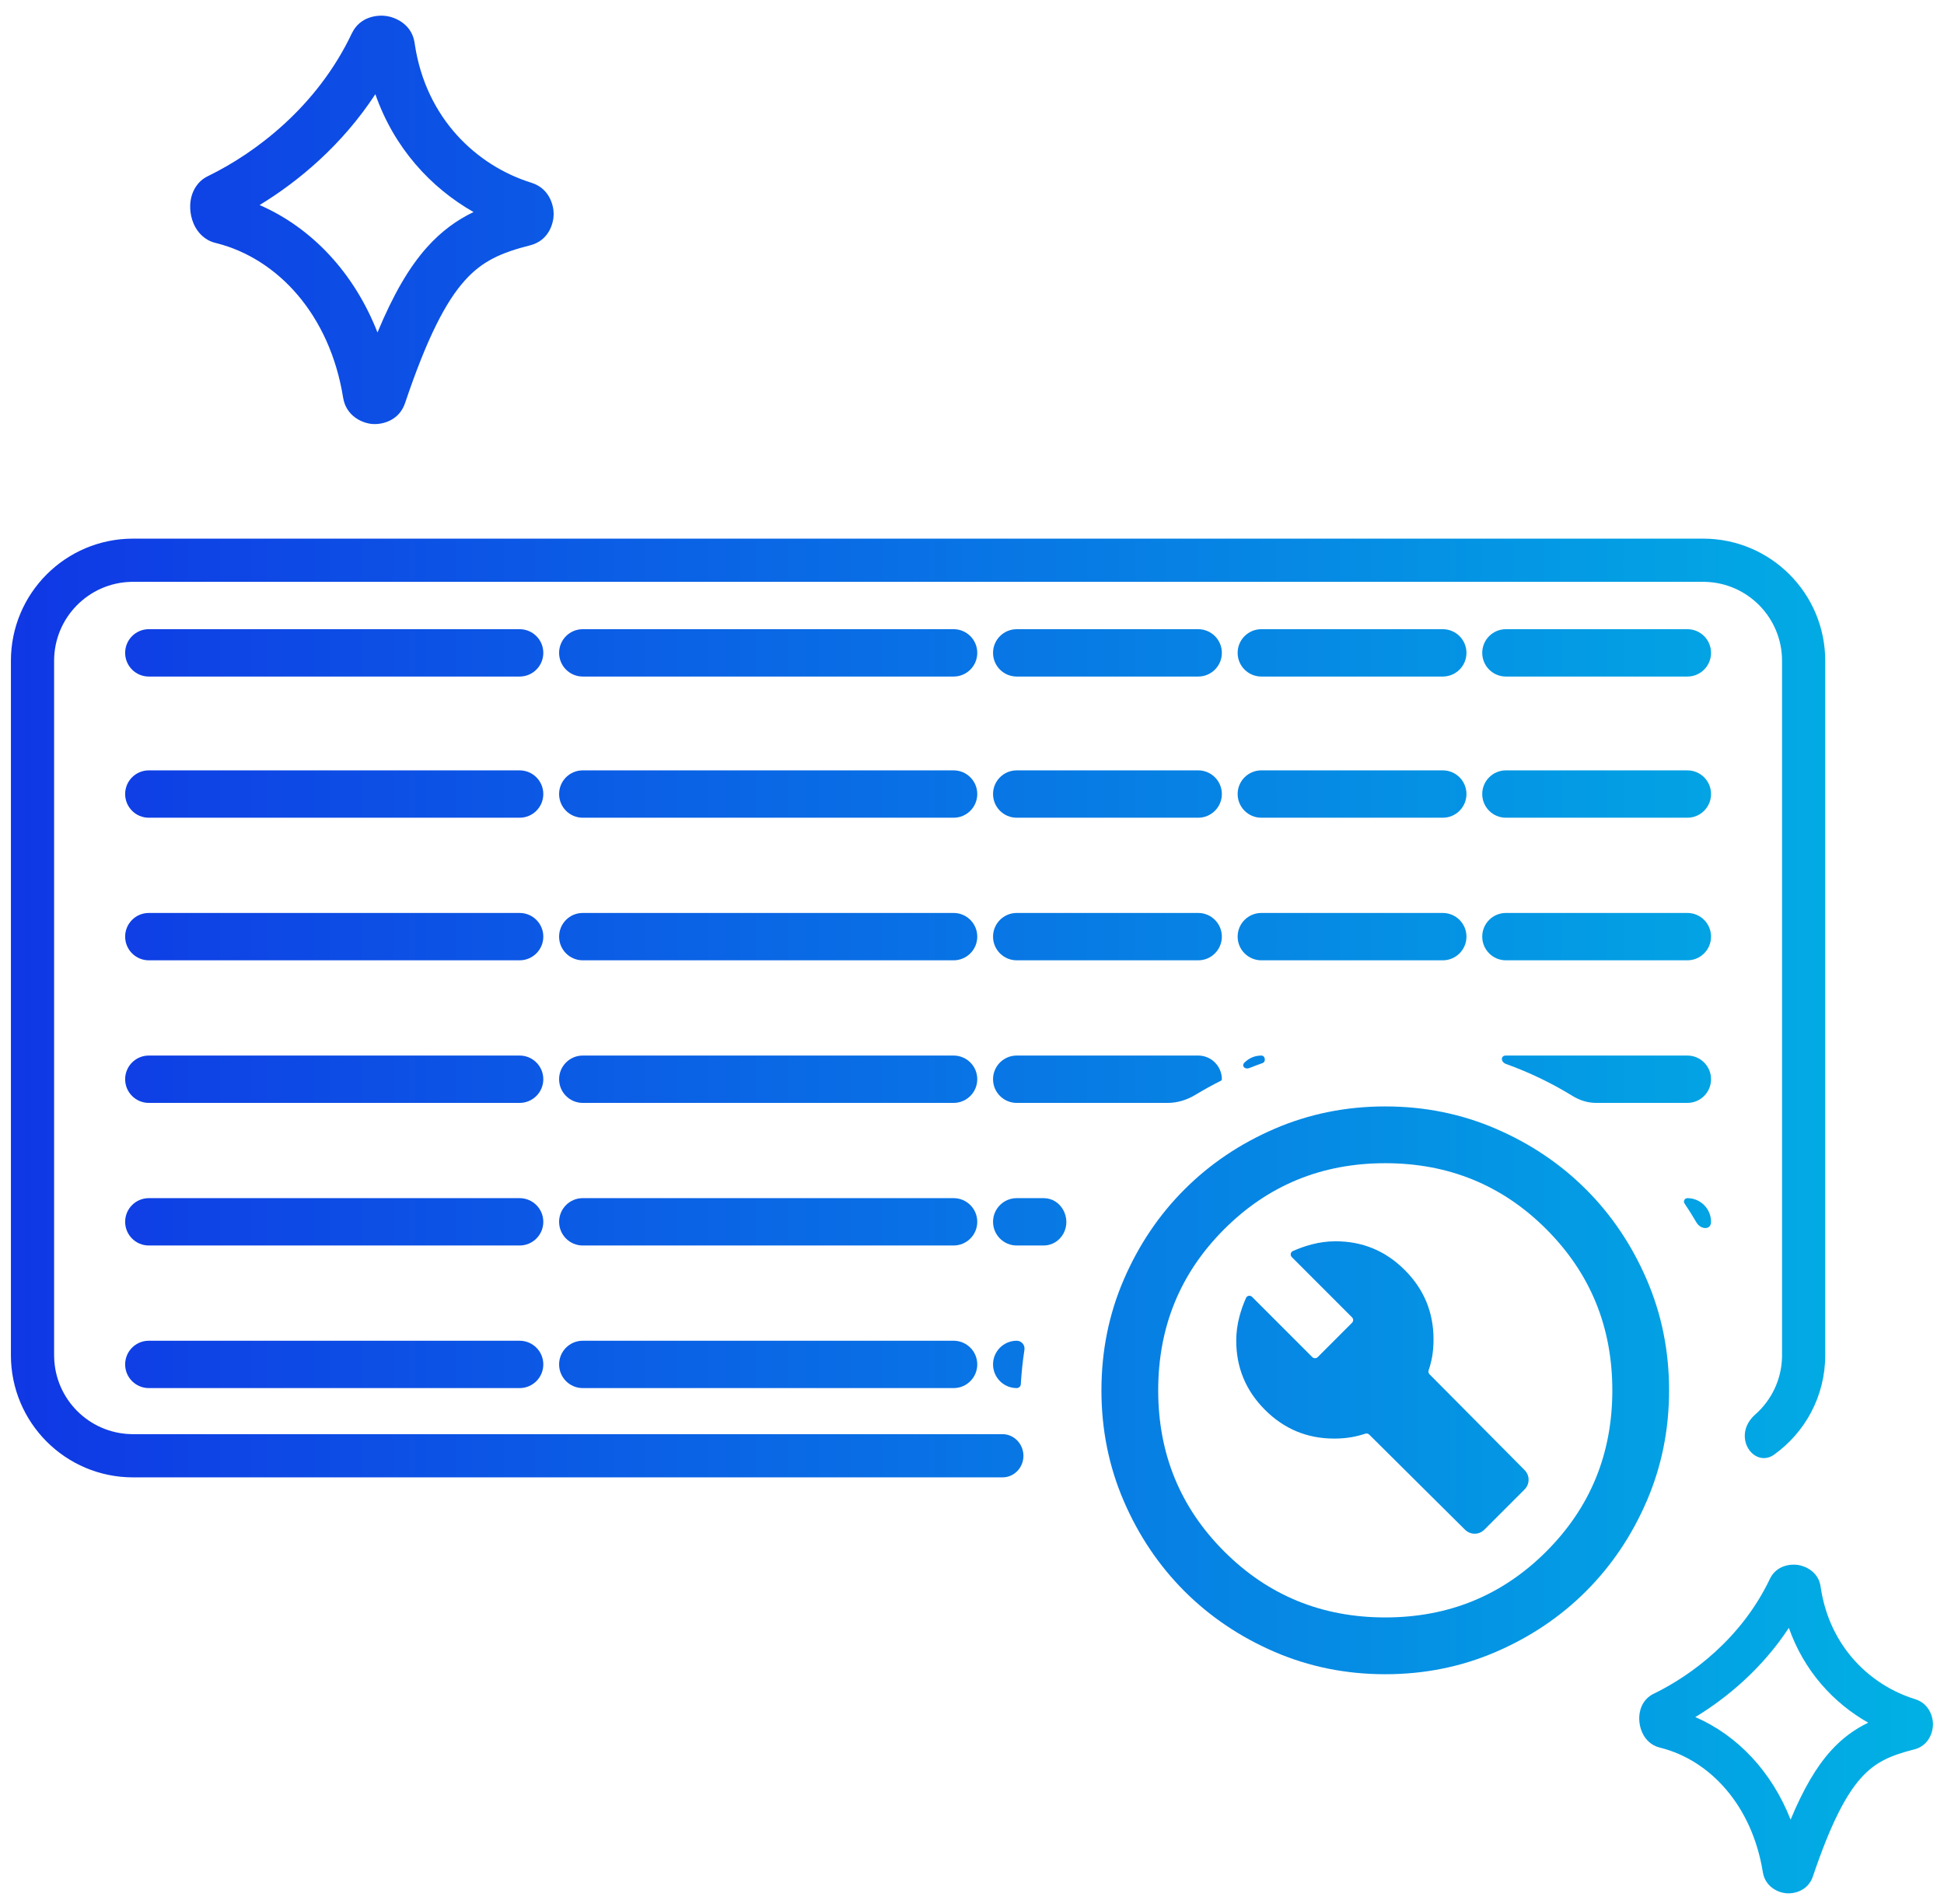 <svg xmlns="http://www.w3.org/2000/svg" width="96" height="94" viewBox="0 0 96 94" fill="none"><path d="M25.661 66.194C26.307 66.194 26.83 66.717 26.83 67.363C26.83 68.008 26.307 68.532 25.661 68.532H7.349C6.703 68.531 6.18 68.008 6.18 67.363C6.18 66.717 6.703 66.194 7.349 66.194H25.661Z" fill="url(#paint0_linear_1380_2305)"></path><path d="M47.091 66.194C47.737 66.194 48.26 66.717 48.26 67.363C48.26 68.008 47.737 68.532 47.091 68.532H28.778C28.133 68.531 27.61 68.008 27.61 67.363C27.61 66.717 28.133 66.194 28.778 66.194H47.091Z" fill="url(#paint1_linear_1380_2305)"></path><path d="M50.208 66.194C50.446 66.194 50.626 66.409 50.589 66.644C50.504 67.201 50.444 67.767 50.41 68.34C50.404 68.447 50.316 68.532 50.208 68.532C49.563 68.532 49.039 68.008 49.039 67.363C49.039 66.717 49.563 66.194 50.208 66.194Z" fill="url(#paint2_linear_1380_2305)"></path><path d="M25.661 59.154C26.307 59.154 26.83 59.677 26.83 60.323C26.83 60.968 26.307 61.492 25.661 61.492H7.349C6.703 61.492 6.18 60.968 6.18 60.323C6.18 59.677 6.703 59.154 7.349 59.154H25.661Z" fill="url(#paint3_linear_1380_2305)"></path><path d="M47.091 59.154C47.737 59.154 48.26 59.677 48.26 60.323C48.26 60.968 47.737 61.492 47.091 61.492H28.778C28.133 61.492 27.61 60.968 27.61 60.323C27.61 59.677 28.133 59.154 28.778 59.154H47.091Z" fill="url(#paint4_linear_1380_2305)"></path><path d="M51.54 59.154C52.405 59.154 52.928 60.136 52.518 60.898C52.324 61.257 51.953 61.492 51.545 61.492H50.208C49.563 61.492 49.039 60.968 49.039 60.323C49.039 59.677 49.563 59.154 50.208 59.154H51.54Z" fill="url(#paint5_linear_1380_2305)"></path><path d="M83.328 59.154C83.973 59.154 84.496 59.677 84.496 60.323C84.496 60.741 83.986 60.716 83.775 60.354C83.589 60.036 83.393 59.724 83.188 59.419C83.112 59.306 83.192 59.154 83.328 59.154Z" fill="url(#paint6_linear_1380_2305)"></path><path d="M25.661 52.114C26.307 52.114 26.83 52.637 26.83 53.283C26.83 53.928 26.307 54.452 25.661 54.452H7.349C6.703 54.452 6.18 53.928 6.18 53.283C6.18 52.637 6.703 52.114 7.349 52.114H25.661Z" fill="url(#paint7_linear_1380_2305)"></path><path d="M47.091 52.114C47.737 52.114 48.26 52.637 48.26 53.283C48.26 53.928 47.737 54.452 47.091 54.452H28.778C28.133 54.452 27.61 53.928 27.61 53.283C27.61 52.637 28.133 52.114 28.778 52.114H47.091Z" fill="url(#paint8_linear_1380_2305)"></path><path d="M59.17 52.114C59.815 52.114 60.339 52.637 60.339 53.283C60.339 53.315 60.319 53.344 60.29 53.359C59.86 53.574 59.44 53.806 59.03 54.054C58.616 54.305 58.146 54.452 57.662 54.452H50.208C49.563 54.452 49.039 53.928 49.039 53.283C49.039 52.637 49.563 52.114 50.208 52.114H59.17Z" fill="url(#paint9_linear_1380_2305)"></path><path d="M83.328 52.114C83.973 52.114 84.496 52.637 84.496 53.283C84.496 53.928 83.973 54.452 83.328 54.452H78.823C78.413 54.452 78.014 54.328 77.665 54.114C76.631 53.478 75.527 52.945 74.368 52.528C74.109 52.435 74.091 52.114 74.366 52.114H83.328Z" fill="url(#paint10_linear_1380_2305)"></path><path d="M62.288 52.114C62.484 52.114 62.53 52.422 62.345 52.487C62.124 52.565 61.905 52.647 61.688 52.733C61.48 52.815 61.294 52.627 61.45 52.467C61.663 52.249 61.959 52.114 62.288 52.114Z" fill="url(#paint11_linear_1380_2305)"></path><path d="M25.661 45.074C26.307 45.074 26.83 45.597 26.83 46.243C26.83 46.888 26.307 47.412 25.661 47.412H7.349C6.703 47.412 6.18 46.888 6.18 46.243C6.18 45.597 6.703 45.074 7.349 45.074H25.661Z" fill="url(#paint12_linear_1380_2305)"></path><path d="M47.091 45.074C47.737 45.074 48.26 45.597 48.26 46.243C48.26 46.888 47.737 47.412 47.091 47.412H28.778C28.133 47.412 27.61 46.888 27.61 46.243C27.61 45.597 28.133 45.074 28.778 45.074H47.091Z" fill="url(#paint13_linear_1380_2305)"></path><path d="M59.17 45.074C59.815 45.074 60.339 45.597 60.339 46.243C60.339 46.888 59.815 47.412 59.17 47.412H50.208C49.563 47.412 49.039 46.888 49.039 46.243C49.039 45.597 49.563 45.074 50.208 45.074H59.17Z" fill="url(#paint14_linear_1380_2305)"></path><path d="M71.249 45.074C71.894 45.074 72.418 45.597 72.418 46.243C72.418 46.888 71.894 47.412 71.249 47.412H62.288C61.642 47.412 61.119 46.888 61.118 46.243C61.118 45.597 61.642 45.074 62.288 45.074H71.249Z" fill="url(#paint15_linear_1380_2305)"></path><path d="M83.328 45.074C83.973 45.074 84.496 45.597 84.496 46.243C84.496 46.888 83.973 47.412 83.328 47.412H74.366C73.72 47.412 73.197 46.888 73.197 46.243C73.197 45.597 73.72 45.074 74.366 45.074H83.328Z" fill="url(#paint16_linear_1380_2305)"></path><path d="M25.661 38.034C26.307 38.034 26.83 38.557 26.83 39.203C26.83 39.849 26.307 40.372 25.661 40.372H7.349C6.703 40.372 6.18 39.849 6.18 39.203C6.18 38.557 6.703 38.034 7.349 38.034H25.661Z" fill="url(#paint17_linear_1380_2305)"></path><path d="M47.091 38.034C47.737 38.034 48.26 38.557 48.26 39.203C48.26 39.849 47.737 40.372 47.091 40.372H28.778C28.133 40.372 27.61 39.849 27.61 39.203C27.61 38.557 28.133 38.034 28.778 38.034H47.091Z" fill="url(#paint18_linear_1380_2305)"></path><path d="M59.17 38.034C59.815 38.034 60.339 38.557 60.339 39.203C60.339 39.849 59.815 40.372 59.17 40.372H50.208C49.563 40.372 49.039 39.849 49.039 39.203C49.039 38.557 49.563 38.034 50.208 38.034H59.17Z" fill="url(#paint19_linear_1380_2305)"></path><path d="M71.249 38.034C71.894 38.034 72.418 38.557 72.418 39.203C72.418 39.849 71.894 40.372 71.249 40.372H62.288C61.642 40.372 61.119 39.849 61.118 39.203C61.118 38.557 61.642 38.034 62.288 38.034H71.249Z" fill="url(#paint20_linear_1380_2305)"></path><path d="M83.328 38.034C83.973 38.034 84.496 38.557 84.496 39.203C84.496 39.849 83.973 40.372 83.328 40.372H74.366C73.72 40.372 73.197 39.849 73.197 39.203C73.197 38.557 73.72 38.034 74.366 38.034H83.328Z" fill="url(#paint21_linear_1380_2305)"></path><path d="M25.661 31.064C26.307 31.064 26.83 31.587 26.83 32.233C26.83 32.879 26.307 33.402 25.661 33.402H7.349C6.703 33.402 6.18 32.879 6.18 32.233C6.18 31.587 6.703 31.064 7.349 31.064H25.661Z" fill="url(#paint22_linear_1380_2305)"></path><path d="M47.091 31.064C47.737 31.064 48.26 31.587 48.26 32.233C48.26 32.879 47.737 33.402 47.091 33.402H28.778C28.133 33.402 27.61 32.879 27.61 32.233C27.61 31.587 28.133 31.064 28.778 31.064H47.091Z" fill="url(#paint23_linear_1380_2305)"></path><path d="M59.17 31.064C59.815 31.064 60.339 31.587 60.339 32.233C60.339 32.879 59.815 33.402 59.17 33.402H50.208C49.563 33.402 49.039 32.879 49.039 32.233C49.039 31.587 49.563 31.064 50.208 31.064H59.17Z" fill="url(#paint24_linear_1380_2305)"></path><path d="M71.249 31.064C71.894 31.064 72.418 31.587 72.418 32.233C72.418 32.879 71.894 33.402 71.249 33.402H62.288C61.642 33.402 61.118 32.879 61.118 32.233C61.118 31.587 61.642 31.064 62.288 31.064H71.249Z" fill="url(#paint25_linear_1380_2305)"></path><path d="M83.328 31.064C83.973 31.064 84.496 31.587 84.496 32.233C84.496 32.879 83.973 33.402 83.328 33.402H74.366C73.72 33.402 73.197 32.879 73.197 32.233C73.197 31.587 73.72 31.064 74.366 31.064H83.328Z" fill="url(#paint26_linear_1380_2305)"></path><path d="M84.106 26.593C87.436 26.593 90.135 29.293 90.135 32.623V66.91C90.135 68.935 89.138 70.726 87.607 71.819C86.909 72.318 86.099 71.647 86.165 70.792C86.193 70.422 86.394 70.085 86.673 69.841C87.464 69.147 87.972 68.139 88.001 67.011L88.002 66.91V32.623C88.002 30.505 86.312 28.781 84.206 28.727L84.106 28.726H6.569L6.468 28.727C4.363 28.781 2.672 30.505 2.672 32.623V66.91L2.674 67.011C2.726 69.083 4.396 70.753 6.468 70.805L6.569 70.807H49.506C50.03 70.807 50.464 71.216 50.531 71.736C50.614 72.365 50.139 72.94 49.505 72.94H6.569C3.239 72.94 0.539 70.24 0.539 66.91V32.623C0.539 29.293 3.239 26.593 6.569 26.593H84.106Z" fill="url(#paint27_linear_1380_2305)"></path><path d="M73.314 75.51L75.276 73.548C75.416 73.408 75.486 73.244 75.486 73.057C75.486 72.871 75.416 72.707 75.276 72.567L70.596 67.852C70.544 67.8 70.527 67.722 70.55 67.652C70.624 67.433 70.681 67.214 70.721 66.995C70.767 66.738 70.791 66.446 70.791 66.119C70.791 64.788 70.318 63.649 69.371 62.703C68.425 61.757 67.287 61.284 65.955 61.284C65.558 61.284 65.161 61.336 64.764 61.441C64.451 61.524 64.145 61.633 63.846 61.766C63.728 61.819 63.702 61.974 63.794 62.066L66.766 65.038C66.841 65.113 66.841 65.234 66.766 65.308L65.074 67.001C64.999 67.075 64.879 67.075 64.804 67.001L61.832 64.029C61.74 63.937 61.585 63.962 61.532 64.081C61.398 64.379 61.29 64.685 61.207 64.998C61.102 65.395 61.049 65.792 61.049 66.189C61.049 67.521 61.522 68.66 62.468 69.606C63.415 70.552 64.553 71.025 65.885 71.025C66.189 71.025 66.475 71.002 66.743 70.955C66.972 70.915 67.197 70.858 67.418 70.785C67.488 70.761 67.565 70.778 67.618 70.83L72.332 75.51C72.473 75.65 72.636 75.721 72.823 75.721C73.01 75.721 73.174 75.65 73.314 75.51ZM68.408 82.659C66.469 82.659 64.647 82.291 62.941 81.555C61.236 80.819 59.753 79.82 58.491 78.559C57.23 77.297 56.231 75.814 55.495 74.109C54.759 72.403 54.392 70.581 54.392 68.642C54.392 66.703 54.759 64.881 55.495 63.176C56.231 61.471 57.23 59.987 58.491 58.726C59.753 57.464 61.236 56.465 62.941 55.73C64.647 54.994 66.469 54.626 68.408 54.626C70.347 54.626 72.169 54.994 73.874 55.73C75.58 56.465 77.063 57.464 78.325 58.726C79.586 59.987 80.585 61.471 81.32 63.176C82.056 64.881 82.424 66.703 82.424 68.642C82.424 70.581 82.056 72.403 81.32 74.109C80.585 75.814 79.586 77.297 78.325 78.559C77.063 79.82 75.58 80.819 73.874 81.555C72.169 82.291 70.347 82.659 68.408 82.659ZM68.408 79.855C71.538 79.855 74.19 78.769 76.362 76.597C78.535 74.424 79.621 71.773 79.621 68.642C79.621 65.512 78.535 62.861 76.362 60.688C74.19 58.515 71.538 57.429 68.408 57.429C65.278 57.429 62.626 58.515 60.454 60.688C58.281 62.861 57.195 65.512 57.195 68.642C57.195 71.773 58.281 74.424 60.454 76.597C62.626 78.769 65.278 79.855 68.408 79.855Z" fill="url(#paint28_linear_1380_2305)"></path><path d="M17.383 1.63C17.799 0.782 18.693 0.728 19.1 0.793C19.509 0.857 20.328 1.181 20.471 2.098L20.475 2.12L20.487 2.206C21.043 5.848 23.537 8.181 26.242 9.022L26.262 9.029C27.115 9.305 27.34 10.111 27.342 10.557C27.345 10.998 27.122 11.861 26.201 12.107L26.179 12.112C24.75 12.474 23.817 12.885 22.953 13.849C22.029 14.879 21.104 16.632 20.003 19.9C19.708 20.777 18.86 20.982 18.352 20.93C17.851 20.878 17.099 20.523 16.949 19.658L16.945 19.637C16.288 15.543 13.723 12.78 10.708 12.01L10.636 11.992C10.098 11.86 9.8 11.48 9.663 11.244C9.515 10.99 9.441 10.719 9.41 10.484C9.379 10.25 9.381 9.965 9.463 9.676C9.54 9.404 9.747 8.949 10.262 8.699L10.316 8.672C12.597 7.554 15.648 5.289 17.373 1.65L17.383 1.63ZM18.536 4.651C16.89 7.165 14.741 8.954 12.82 10.123C15.417 11.255 17.501 13.493 18.641 16.415C19.417 14.549 20.2 13.196 21.091 12.202C21.811 11.399 22.573 10.86 23.384 10.468C21.268 9.266 19.459 7.297 18.536 4.651Z" fill="url(#paint29_linear_1380_2305)"></path><path d="M87.408 77.939C87.744 77.256 88.467 77.213 88.795 77.264C89.126 77.316 89.788 77.577 89.904 78.315L89.906 78.333L89.917 78.402C90.366 81.333 92.382 83.211 94.568 83.888L94.584 83.893C95.273 84.116 95.455 84.765 95.457 85.123C95.459 85.478 95.279 86.173 94.535 86.371L94.517 86.375C93.362 86.666 92.607 86.997 91.909 87.773C91.163 88.602 90.415 90.013 89.525 92.643C89.287 93.349 88.601 93.514 88.191 93.472C87.786 93.431 87.178 93.145 87.057 92.448L87.054 92.432C86.522 89.137 84.45 86.913 82.013 86.293L81.955 86.278C81.52 86.172 81.279 85.866 81.168 85.676C81.049 85.472 80.989 85.254 80.964 85.065C80.939 84.876 80.94 84.647 81.007 84.414C81.069 84.195 81.236 83.829 81.653 83.628L81.696 83.607C83.54 82.706 86.005 80.883 87.4 77.955L87.408 77.939ZM88.339 80.37C87.009 82.393 85.272 83.833 83.72 84.774C85.819 85.685 87.503 87.486 88.425 89.838C89.052 88.336 89.685 87.247 90.405 86.447C90.987 85.801 91.603 85.367 92.258 85.052C90.547 84.084 89.086 82.499 88.339 80.37Z" fill="url(#paint30_linear_1380_2305)"></path><defs><linearGradient id="paint0_linear_1380_2305" x1="-1.993" y1="46.779" x2="100.8" y2="46.779" gradientUnits="userSpaceOnUse"><stop stop-color="#1034E5"></stop><stop offset="1" stop-color="#00B8E4"></stop></linearGradient><linearGradient id="paint1_linear_1380_2305" x1="-1.993" y1="46.779" x2="100.8" y2="46.779" gradientUnits="userSpaceOnUse"><stop stop-color="#1034E5"></stop><stop offset="1" stop-color="#00B8E4"></stop></linearGradient><linearGradient id="paint2_linear_1380_2305" x1="-1.993" y1="46.779" x2="100.8" y2="46.779" gradientUnits="userSpaceOnUse"><stop stop-color="#1034E5"></stop><stop offset="1" stop-color="#00B8E4"></stop></linearGradient><linearGradient id="paint3_linear_1380_2305" x1="-1.993" y1="46.779" x2="100.8" y2="46.779" gradientUnits="userSpaceOnUse"><stop stop-color="#1034E5"></stop><stop offset="1" stop-color="#00B8E4"></stop></linearGradient><linearGradient id="paint4_linear_1380_2305" x1="-1.993" y1="46.779" x2="100.8" y2="46.779" gradientUnits="userSpaceOnUse"><stop stop-color="#1034E5"></stop><stop offset="1" stop-color="#00B8E4"></stop></linearGradient><linearGradient id="paint5_linear_1380_2305" x1="-1.993" y1="46.779" x2="100.8" y2="46.779" gradientUnits="userSpaceOnUse"><stop stop-color="#1034E5"></stop><stop offset="1" stop-color="#00B8E4"></stop></linearGradient><linearGradient id="paint6_linear_1380_2305" x1="-1.993" y1="46.779" x2="100.8" y2="46.779" gradientUnits="userSpaceOnUse"><stop stop-color="#1034E5"></stop><stop offset="1" stop-color="#00B8E4"></stop></linearGradient><linearGradient id="paint7_linear_1380_2305" x1="-1.993" y1="46.779" x2="100.8" y2="46.779" gradientUnits="userSpaceOnUse"><stop stop-color="#1034E5"></stop><stop offset="1" stop-color="#00B8E4"></stop></linearGradient><linearGradient id="paint8_linear_1380_2305" x1="-1.993" y1="46.779" x2="100.8" y2="46.779" gradientUnits="userSpaceOnUse"><stop stop-color="#1034E5"></stop><stop offset="1" stop-color="#00B8E4"></stop></linearGradient><linearGradient id="paint9_linear_1380_2305" x1="-1.993" y1="46.779" x2="100.8" y2="46.779" gradientUnits="userSpaceOnUse"><stop stop-color="#1034E5"></stop><stop offset="1" stop-color="#00B8E4"></stop></linearGradient><linearGradient id="paint10_linear_1380_2305" x1="-1.993" y1="46.779" x2="100.8" y2="46.779" gradientUnits="userSpaceOnUse"><stop stop-color="#1034E5"></stop><stop offset="1" stop-color="#00B8E4"></stop></linearGradient><linearGradient id="paint11_linear_1380_2305" x1="-1.993" y1="46.779" x2="100.8" y2="46.779" gradientUnits="userSpaceOnUse"><stop stop-color="#1034E5"></stop><stop offset="1" stop-color="#00B8E4"></stop></linearGradient><linearGradient id="paint12_linear_1380_2305" x1="-1.993" y1="46.779" x2="100.8" y2="46.779" gradientUnits="userSpaceOnUse"><stop stop-color="#1034E5"></stop><stop offset="1" stop-color="#00B8E4"></stop></linearGradient><linearGradient id="paint13_linear_1380_2305" x1="-1.993" y1="46.779" x2="100.8" y2="46.779" gradientUnits="userSpaceOnUse"><stop stop-color="#1034E5"></stop><stop offset="1" stop-color="#00B8E4"></stop></linearGradient><linearGradient id="paint14_linear_1380_2305" x1="-1.993" y1="46.779" x2="100.8" y2="46.779" gradientUnits="userSpaceOnUse"><stop stop-color="#1034E5"></stop><stop offset="1" stop-color="#00B8E4"></stop></linearGradient><linearGradient id="paint15_linear_1380_2305" x1="-1.993" y1="46.779" x2="100.8" y2="46.779" gradientUnits="userSpaceOnUse"><stop stop-color="#1034E5"></stop><stop offset="1" stop-color="#00B8E4"></stop></linearGradient><linearGradient id="paint16_linear_1380_2305" x1="-1.993" y1="46.779" x2="100.8" y2="46.779" gradientUnits="userSpaceOnUse"><stop stop-color="#1034E5"></stop><stop offset="1" stop-color="#00B8E4"></stop></linearGradient><linearGradient id="paint17_linear_1380_2305" x1="-1.993" y1="46.779" x2="100.8" y2="46.779" gradientUnits="userSpaceOnUse"><stop stop-color="#1034E5"></stop><stop offset="1" stop-color="#00B8E4"></stop></linearGradient><linearGradient id="paint18_linear_1380_2305" x1="-1.993" y1="46.779" x2="100.8" y2="46.779" gradientUnits="userSpaceOnUse"><stop stop-color="#1034E5"></stop><stop offset="1" stop-color="#00B8E4"></stop></linearGradient><linearGradient id="paint19_linear_1380_2305" x1="-1.993" y1="46.779" x2="100.8" y2="46.779" gradientUnits="userSpaceOnUse"><stop stop-color="#1034E5"></stop><stop offset="1" stop-color="#00B8E4"></stop></linearGradient><linearGradient id="paint20_linear_1380_2305" x1="-1.993" y1="46.779" x2="100.8" y2="46.779" gradientUnits="userSpaceOnUse"><stop stop-color="#1034E5"></stop><stop offset="1" stop-color="#00B8E4"></stop></linearGradient><linearGradient id="paint21_linear_1380_2305" x1="-1.993" y1="46.779" x2="100.8" y2="46.779" gradientUnits="userSpaceOnUse"><stop stop-color="#1034E5"></stop><stop offset="1" stop-color="#00B8E4"></stop></linearGradient><linearGradient id="paint22_linear_1380_2305" x1="-1.993" y1="46.779" x2="100.8" y2="46.779" gradientUnits="userSpaceOnUse"><stop stop-color="#1034E5"></stop><stop offset="1" stop-color="#00B8E4"></stop></linearGradient><linearGradient id="paint23_linear_1380_2305" x1="-1.993" y1="46.779" x2="100.8" y2="46.779" gradientUnits="userSpaceOnUse"><stop stop-color="#1034E5"></stop><stop offset="1" stop-color="#00B8E4"></stop></linearGradient><linearGradient id="paint24_linear_1380_2305" x1="-1.993" y1="46.779" x2="100.8" y2="46.779" gradientUnits="userSpaceOnUse"><stop stop-color="#1034E5"></stop><stop offset="1" stop-color="#00B8E4"></stop></linearGradient><linearGradient id="paint25_linear_1380_2305" x1="-1.993" y1="46.779" x2="100.8" y2="46.779" gradientUnits="userSpaceOnUse"><stop stop-color="#1034E5"></stop><stop offset="1" stop-color="#00B8E4"></stop></linearGradient><linearGradient id="paint26_linear_1380_2305" x1="-1.993" y1="46.779" x2="100.8" y2="46.779" gradientUnits="userSpaceOnUse"><stop stop-color="#1034E5"></stop><stop offset="1" stop-color="#00B8E4"></stop></linearGradient><linearGradient id="paint27_linear_1380_2305" x1="-1.993" y1="46.779" x2="100.8" y2="46.779" gradientUnits="userSpaceOnUse"><stop stop-color="#1034E5"></stop><stop offset="1" stop-color="#00B8E4"></stop></linearGradient><linearGradient id="paint28_linear_1380_2305" x1="-1.993" y1="46.779" x2="100.8" y2="46.779" gradientUnits="userSpaceOnUse"><stop stop-color="#1034E5"></stop><stop offset="1" stop-color="#00B8E4"></stop></linearGradient><linearGradient id="paint29_linear_1380_2305" x1="-1.993" y1="46.779" x2="100.8" y2="46.779" gradientUnits="userSpaceOnUse"><stop stop-color="#1034E5"></stop><stop offset="1" stop-color="#00B8E4"></stop></linearGradient><linearGradient id="paint30_linear_1380_2305" x1="-1.993" y1="46.779" x2="100.8" y2="46.779" gradientUnits="userSpaceOnUse"><stop stop-color="#1034E5"></stop><stop offset="1" stop-color="#00B8E4"></stop></linearGradient></defs></svg>